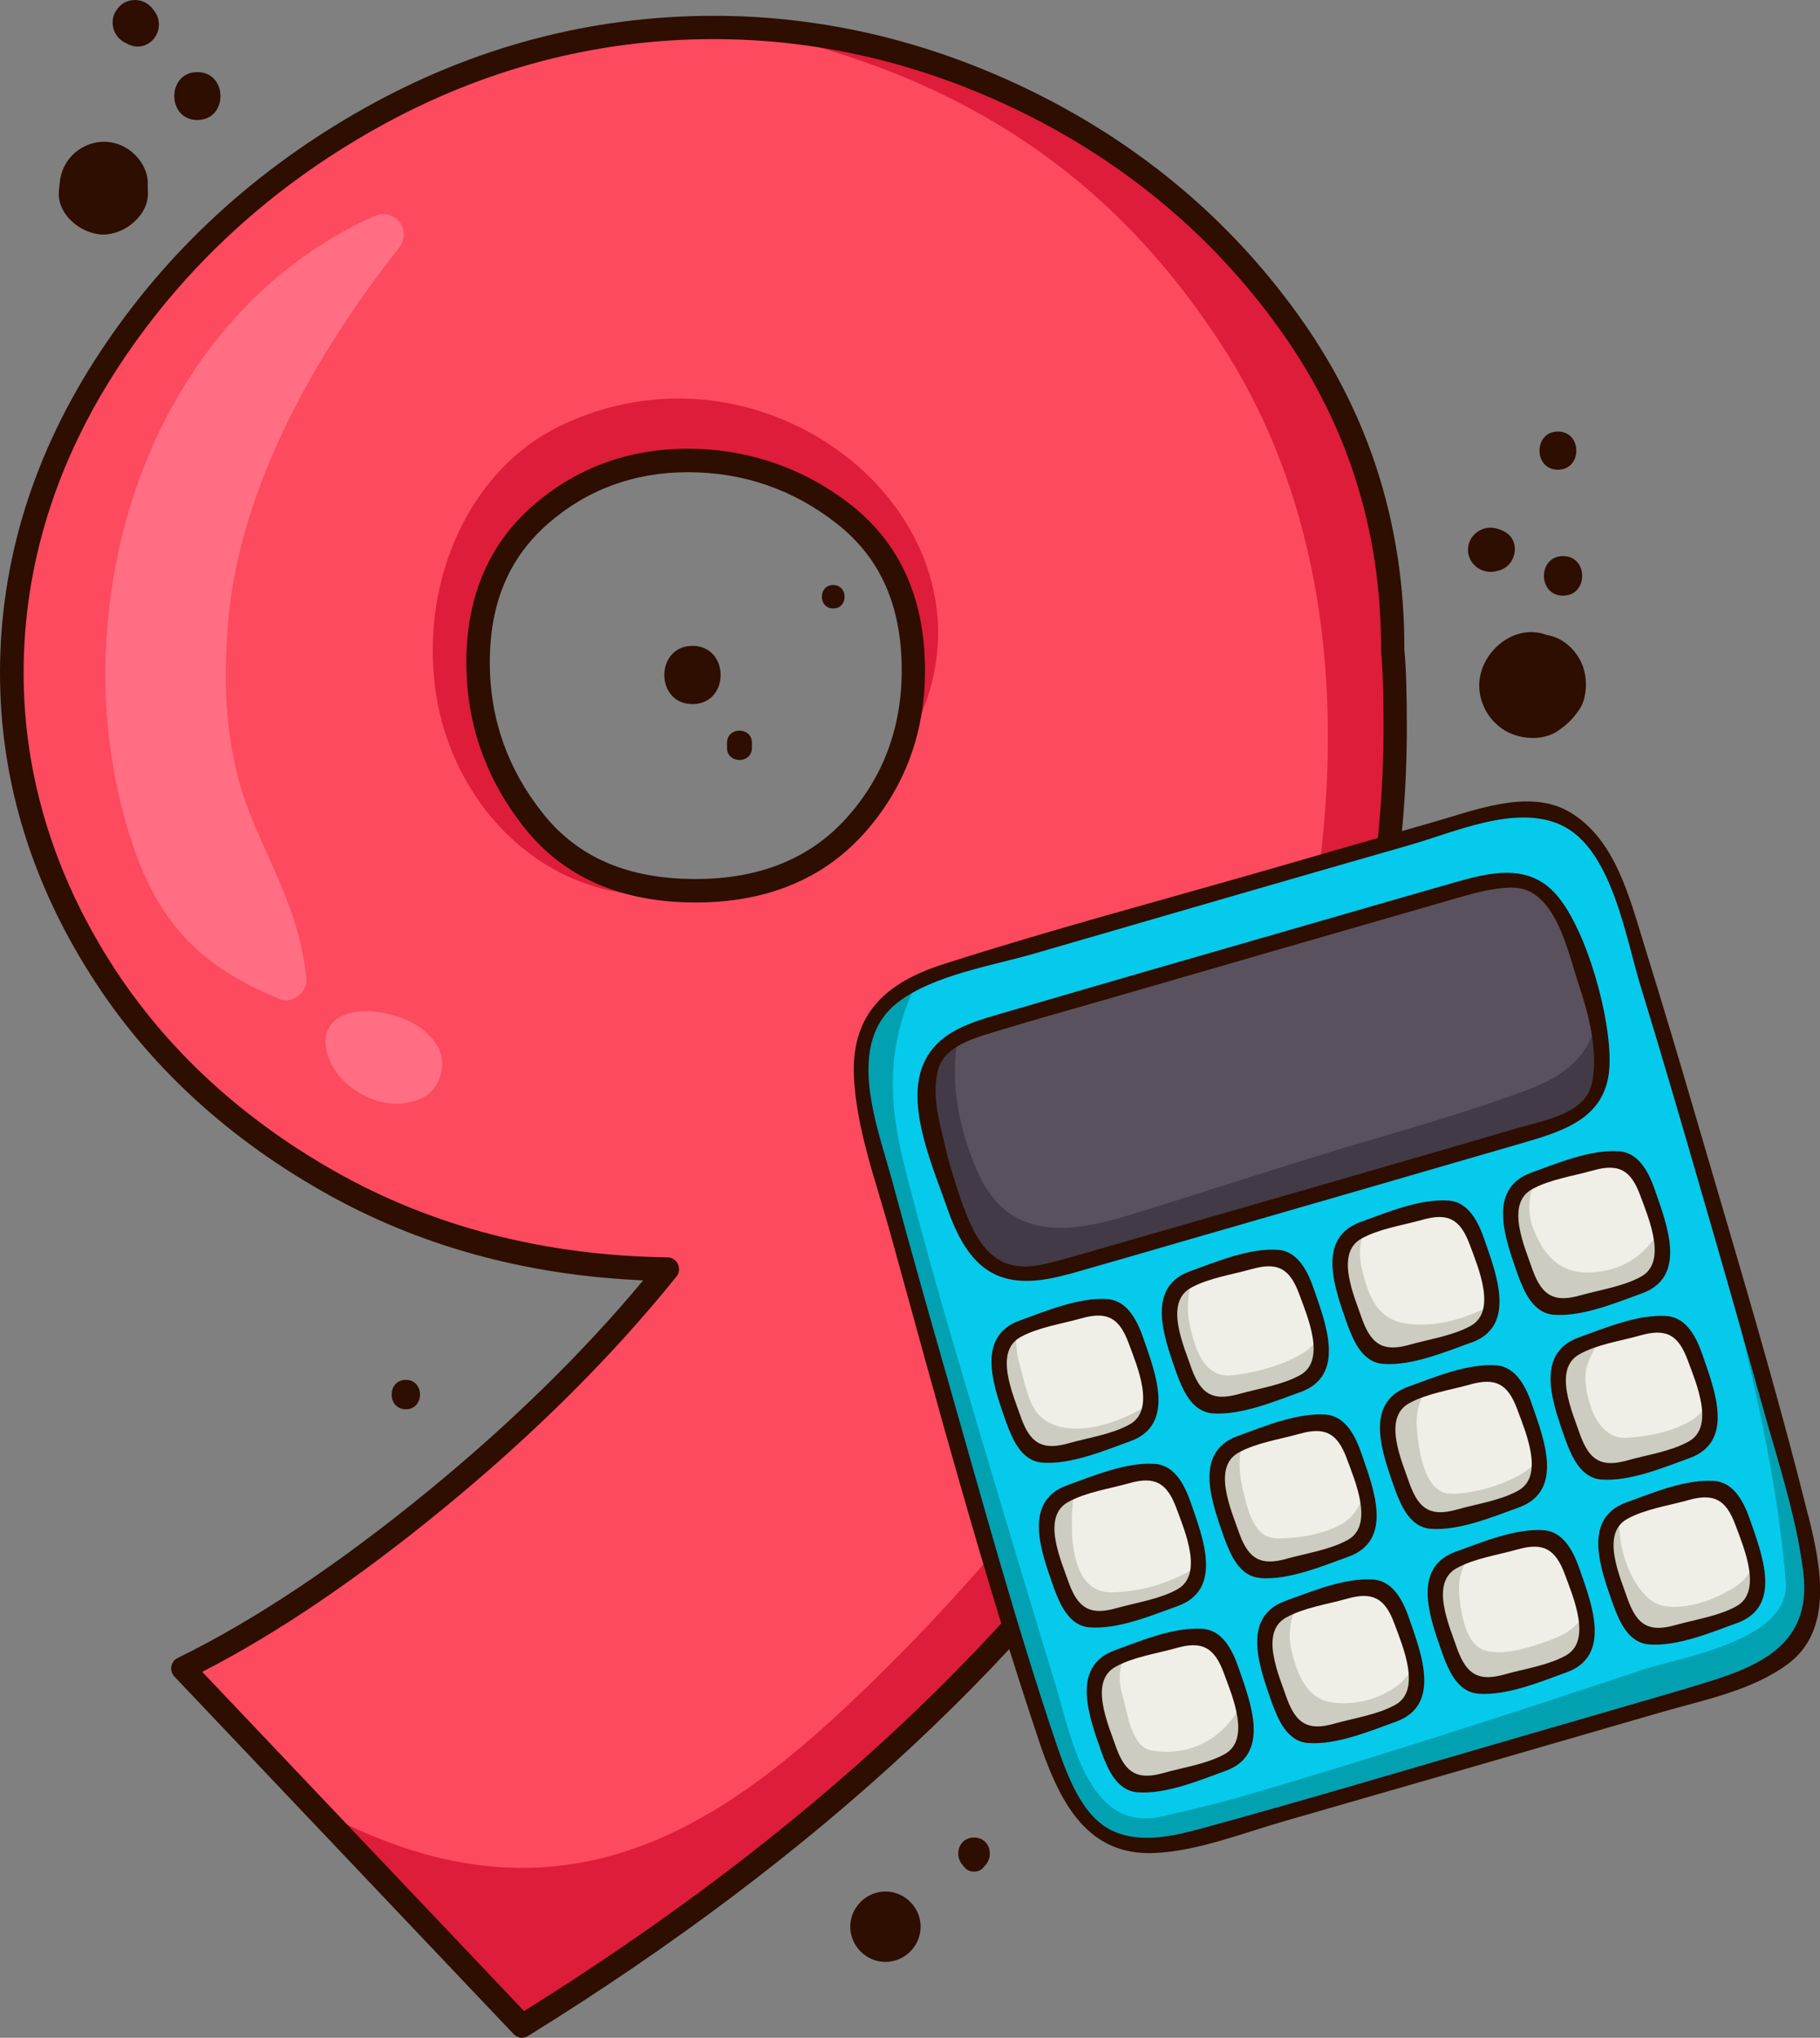 <svg xmlns="http://www.w3.org/2000/svg" id="b" viewBox="0 0 116.38 130.24"><rect x="0" y="0" width="116.38" height="130.24" fill="#808080" stroke="none"/><defs><style>.d{fill:#ccccc0;}.e{fill:#dd1d39;}.f{fill:#423a47;}.g{fill:#2d0e01;}.h{fill:#efefe8;}.i{fill:#02a1b2;}.j{fill:#5a515e;}.k{fill:#fd4a5f;}.l{fill:#06caeb;}.m{fill:#ff6e83;}</style></defs><g id="c"><path class="k" d="M89.22,46.49c0,14.91-4.67,29.6-14,44.07-9.33,14.47-23.28,27.45-41.83,38.93l-21.7-22.86c4.97-2.43,10.35-6.02,16.15-10.77,5.8-4.75,10.74-9.66,14.83-14.75-8.06-.11-15.3-1.99-21.7-5.63-6.41-3.64-11.38-8.37-14.91-14.16-3.54-5.8-5.3-11.9-5.3-18.31,0-7.07,2.1-13.78,6.29-20.13,4.2-6.35,9.75-11.46,16.65-15.32,6.9-3.86,14.22-5.8,21.95-5.8,7.18,0,14.11,1.71,20.79,5.14,6.68,3.42,12.12,8.15,16.32,14.16,4.2,6.02,6.3,12.79,6.3,20.29v.17c.11,1.11.16,2.76.16,4.97ZM34.13,52.46c2.37,2.98,5.82,4.47,10.35,4.47s7.7-1.38,10.19-4.14c2.49-2.76,3.73-6.07,3.73-9.94,0-4.31-1.46-7.62-4.39-9.94-2.93-2.32-6.27-3.48-10.02-3.48s-6.79,1.16-9.44,3.48c-2.65,2.32-3.98,5.47-3.98,9.44,0,3.76,1.19,7.12,3.56,10.11Z"></path><path class="e" d="M89.05,41.52v-.17c0-7.51-2.1-14.27-6.3-20.29-4.2-6.02-9.64-10.74-16.32-14.16-6.09-3.12-12.4-4.8-18.9-5.08,14.06,2.92,23.6,9.51,30.54,20.15,9.34,14.32,7.97,33.25,2.73,48.74-4.67,13.81-15.51,27.78-26.2,37.91-8.84,8.38-19.16,15.32-34.28,7.03-.06-.03-.12-.07-.18-.11l13.25,13.95c18.56-11.49,32.5-24.46,41.83-38.93,9.33-14.47,14-29.16,14-44.07,0-2.21-.06-3.86-.16-4.97Z"></path><path class="e" d="M37.54,2.51c.36.03.73-.02,1.08-.17-.36.06-.72.11-1.08.17Z"></path><path class="e" d="M44.99,56.91c-.17,0-.33.02-.5.02-4.53,0-7.98-1.49-10.35-4.47-2.38-2.98-3.56-6.35-3.56-10.11,0-3.98,1.33-7.12,3.98-9.44,2.65-2.32,5.8-3.48,9.44-3.48s7.09,1.16,10.02,3.48c2.93,2.32,4.39,5.63,4.39,9.94,0,2-.34,3.85-1.01,5.56,9.05-13.44-7.45-28.11-21.66-21.15-5.58,2.73-8.79,9.56-7.93,16.57.98,8.01,7.88,14.99,17.17,13.08Z"></path><path class="m" d="M23.87,13.84c-9.62,4.35-15.41,13.91-16.8,24.28-.68,5.09-.34,10.12,1.15,15.04,1.73,5.68,4.43,8.56,9.71,10.71.75.31,1.74-.47,1.66-1.27-.38-4-1.97-6.63-3.49-10.29-1.7-4.1-1.9-8.54-1.48-12.9.8-8.44,5.68-16.98,10.85-23.51.94-1.18-.2-2.69-1.59-2.06h0Z"></path><path class="m" d="M20.81,66.47c-.04,1.03.63,2.19,1.41,2.83,1.37,1.14,3.19,1.66,4.84.84,1.16-.58,1.56-2.28.88-3.35-.91-1.43-2.62-2-4.07-2.14-1.27-.13-3,.27-3.05,1.82h0Z"></path><path class="g" d="M33.39,130.24c-.2,0-.4-.08-.54-.23l-21.7-22.86c-.16-.17-.24-.42-.19-.65.04-.24.19-.44.41-.54,4.89-2.39,10.28-5.98,16.01-10.67,5.28-4.32,9.9-8.84,13.75-13.46-7.55-.32-14.45-2.23-20.52-5.69-6.49-3.69-11.6-8.54-15.18-14.42C1.82,55.82,0,49.53,0,43.01c0-7.19,2.16-14.1,6.42-20.54,4.24-6.42,9.93-11.66,16.91-15.57,6.98-3.91,14.49-5.89,22.32-5.89,7.26,0,14.37,1.76,21.13,5.22,6.76,3.47,12.34,8.31,16.59,14.4,4.27,6.12,6.43,13.1,6.43,20.72v.17c.11,1.07.16,2.76.16,4.97,0,14.99-4.75,29.95-14.12,44.47-9.35,14.5-23.5,27.67-42.07,39.16-.12.08-.26.11-.39.11ZM12.93,106.85l20.58,21.68c18.12-11.29,31.94-24.21,41.08-38.38,9.21-14.28,13.88-28.97,13.88-43.66,0-2.16-.05-3.8-.16-4.9v-.24c0-7.32-2.08-14-6.17-19.87-4.11-5.89-9.51-10.57-16.04-13.93-6.55-3.35-13.43-5.05-20.45-5.05-7.57,0-14.83,1.92-21.58,5.7-6.77,3.79-12.28,8.87-16.39,15.08-4.09,6.2-6.17,12.83-6.17,19.72,0,6.24,1.75,12.27,5.19,17.92,3.45,5.66,8.38,10.34,14.64,13.9,6.27,3.57,13.45,5.43,21.34,5.54.29,0,.55.17.67.43.12.26.09.57-.09.79-4.1,5.1-9.13,10.1-14.94,14.86-5.47,4.48-10.64,7.98-15.39,10.41ZM44.49,57.68c-4.75,0-8.43-1.6-10.94-4.76-2.47-3.1-3.73-6.66-3.73-10.57,0-4.18,1.42-7.55,4.23-10.01,2.78-2.43,6.12-3.66,9.94-3.66s7.44,1.23,10.49,3.64c3.1,2.46,4.67,6,4.67,10.53,0,4.04-1.32,7.55-3.92,10.44-2.62,2.91-6.24,4.39-10.75,4.39ZM43.99,30.18c-3.44,0-6.45,1.11-8.95,3.29-2.5,2.19-3.72,5.09-3.72,8.88,0,3.57,1.14,6.81,3.4,9.64,2.24,2.82,5.44,4.19,9.77,4.19,4.07,0,7.31-1.31,9.63-3.89,2.35-2.6,3.54-5.78,3.54-9.44,0-4.1-1.34-7.16-4.11-9.35-2.78-2.2-5.99-3.32-9.56-3.32Z"></path><path class="j" d="M65.55,81.21c-2.41,0-3.46-2.01-4.18-3.97-.45-1.3-.91-2.7-1.26-4.23l-.09-.38c-.33-1.4-.67-2.85-.28-4.33.41-1.57,2.27-2.13,3.63-2.54l.3-.09c1.63-.5,3.27-.97,4.91-1.44.75-.21,1.5-.43,2.25-.64l2.28-.66c6.51-1.88,13.02-3.77,19.54-5.64l.32-.09c1.2-.35,2.44-.7,3.73-.71,2.55,0,3.52,3.25,4.17,5.41.11.37.21.71.31,1.01.95,2.79,1.21,4.93.79,6.53-.45,1.71-2.57,2.28-4.11,2.7-.23.06-.44.12-.64.18-6.02,1.76-12.05,3.49-18.07,5.23,0,0-8.23,2.38-10.1,2.91-.72.21-1.45.41-2.18.59-.47.11-.92.17-1.33.17h0Z"></path><path class="h" d="M67.25,92.67c-1.02,0-1.67-.58-2.17-1.92-.06-.17-.12-.35-.19-.54-.59-1.6-1.47-4.02.24-4.97.84-.47,1.87-.71,2.86-.94.37-.09.74-.18,1.09-.27.45-.13.83-.19,1.16-.19,1.02,0,1.67.57,2.17,1.92l.12.32c.59,1.58,1.59,4.21-.17,5.19-.84.47-1.87.71-2.85.94-.38.09-.74.18-1.09.27-.45.13-.83.19-1.16.19Z"></path><path class="h" d="M78.15,89.52c-1.02,0-1.67-.58-2.17-1.92-.06-.17-.12-.35-.19-.54-.59-1.6-1.47-4.02.25-4.97.84-.47,1.86-.71,2.85-.94.38-.09.75-.18,1.09-.27.45-.13.83-.19,1.16-.19,1.02,0,1.67.57,2.17,1.92l.12.31c.6,1.58,1.59,4.22-.17,5.2-.84.47-1.87.71-2.86.95-.37.09-.74.17-1.09.27-.45.13-.83.19-1.16.19h0Z"></path><path class="h" d="M89.05,86.37c-1.02,0-1.67-.57-2.17-1.92-.06-.17-.12-.35-.2-.54-.58-1.6-1.47-4.02.25-4.96.85-.47,1.87-.71,2.86-.94.37-.09.74-.18,1.09-.27.45-.13.83-.19,1.16-.19,1.02,0,1.67.57,2.17,1.92l.12.32c.6,1.58,1.59,4.21-.17,5.19-.85.47-1.87.71-2.86.95-.37.09-.74.17-1.09.27-.45.13-.83.19-1.16.19h0Z"></path><path class="h" d="M99.96,83.22c-1.02,0-1.67-.57-2.17-1.92-.06-.17-.12-.35-.19-.54-.59-1.6-1.47-4.02.25-4.97.85-.47,1.87-.71,2.86-.94.37-.09.74-.18,1.09-.27.45-.13.83-.19,1.16-.19,1.02,0,1.67.57,2.17,1.92l.12.31c.6,1.58,1.6,4.22-.17,5.2-.85.47-1.87.71-2.86.95-.37.09-.74.17-1.08.27-.45.13-.83.19-1.16.19Z"></path><path class="h" d="M70.29,103.2c-1.02,0-1.67-.57-2.17-1.92-.06-.17-.12-.35-.19-.54-.59-1.6-1.47-4.02.24-4.97.84-.47,1.86-.71,2.84-.94.38-.09.75-.18,1.1-.28.45-.13.83-.19,1.16-.19,1.02,0,1.67.58,2.17,1.92l.12.32c.6,1.58,1.59,4.21-.17,5.19-.84.47-1.87.71-2.85.94-.38.09-.74.18-1.09.27-.45.13-.83.19-1.16.19h0Z"></path><path class="h" d="M81.2,100.05c-1.02,0-1.67-.57-2.17-1.92-.06-.17-.12-.35-.19-.54-.59-1.6-1.47-4.02.25-4.97.84-.47,1.86-.71,2.85-.94.37-.09.74-.18,1.09-.27.45-.13.83-.19,1.16-.19,1.02,0,1.67.58,2.17,1.92l.12.31c.6,1.58,1.6,4.22-.17,5.2-.84.47-1.86.71-2.85.94-.37.09-.74.18-1.09.27-.45.13-.83.19-1.16.19h0Z"></path><path class="h" d="M92.1,96.9c-1.02,0-1.67-.58-2.17-1.92-.06-.17-.12-.35-.2-.54-.58-1.6-1.47-4.01.25-4.96.84-.47,1.86-.71,2.85-.94.38-.09.75-.18,1.09-.27.45-.13.83-.19,1.16-.19,1.02,0,1.67.58,2.17,1.92l.12.31c.6,1.58,1.59,4.22-.17,5.2-.84.47-1.86.71-2.85.94-.38.09-.75.18-1.1.28-.45.13-.83.19-1.16.19h0Z"></path><path class="h" d="M103,93.75c-1.02,0-1.67-.58-2.17-1.92-.06-.17-.12-.35-.2-.54-.58-1.6-1.47-4.01.25-4.96.84-.47,1.86-.71,2.85-.94.38-.09.75-.18,1.09-.27.45-.13.83-.19,1.16-.19,1.02,0,1.67.58,2.17,1.92l.12.31c.6,1.58,1.59,4.22-.17,5.19-.84.47-1.87.71-2.85.94-.37.09-.74.18-1.09.27-.45.13-.82.19-1.16.19h0Z"></path><path class="h" d="M73.34,113.74c-1.02,0-1.67-.58-2.17-1.92-.06-.17-.12-.35-.19-.54-.59-1.6-1.47-4.02.24-4.97.84-.47,1.87-.71,2.85-.94.37-.09.74-.18,1.09-.27.45-.13.83-.19,1.16-.19,1.02,0,1.67.58,2.17,1.92l.12.32c.59,1.58,1.59,4.21-.17,5.19-.84.47-1.86.71-2.85.94-.38.09-.75.18-1.09.27-.45.13-.83.19-1.16.19h0Z"></path><path class="h" d="M84.24,110.59c-1.02,0-1.67-.58-2.17-1.92-.06-.17-.12-.35-.2-.54-.58-1.6-1.47-4.01.25-4.96.84-.47,1.87-.71,2.85-.94.37-.09.74-.18,1.09-.27.45-.13.83-.19,1.16-.19,1.02,0,1.67.57,2.17,1.92l.12.31c.6,1.58,1.6,4.22-.17,5.2-.84.47-1.86.71-2.85.94-.38.09-.75.18-1.1.28-.45.13-.83.19-1.16.19h0Z"></path><path class="h" d="M95.14,107.44c-1.02,0-1.67-.57-2.17-1.92-.06-.17-.12-.35-.19-.54-.59-1.6-1.47-4.02.24-4.97.84-.47,1.86-.71,2.85-.94.38-.09.75-.18,1.1-.28.45-.13.83-.19,1.16-.19,1.02,0,1.67.58,2.17,1.92l.12.32c.6,1.58,1.59,4.21-.17,5.19-.84.47-1.87.71-2.85.94-.38.09-.74.18-1.09.27-.45.13-.83.19-1.16.19h0Z"></path><path class="l" d="M73.35,117.7c-.84,0-1.58-.14-2.25-.44-2.09-.92-3.04-3.6-3.73-5.56l-.05-.14c-2.13-6.32-3.98-12.85-5.77-19.16-.41-1.44-.82-2.89-1.23-4.33-1.06-3.7-2.3-8.08-3.49-12.48-.12-.43-.25-.88-.39-1.36-.99-3.38-2.35-8.01.88-10.42,1.8-1.35,4.42-2,6.73-2.58.72-.18,1.42-.36,2.07-.54,4.07-1.18,8.14-2.36,12.21-3.54,3.91-1.13,7.82-2.26,11.74-3.38.54-.15,1.1-.34,1.69-.53,1.78-.58,3.79-1.24,5.66-1.24.92,0,1.72.15,2.44.47,2.82,1.24,3.9,5.33,4.77,8.61.18.67.34,1.3.51,1.85,1.25,4.08,2.44,8.13,3.83,12.95,1.44,4.95,2.73,9.48,3.95,13.85.21.75.43,1.5.65,2.26.8,2.75,1.63,5.6,1.99,8.46.66,5.28-3.67,6.54-7.49,7.66-3.14.92-6.29,1.83-9.43,2.74l-.73.21c-2.02.59-4.05,1.18-6.07,1.77-4.88,1.43-9.94,2.91-14.93,4.27-1.08.29-2.33.61-3.55.61h0ZM76.55,104.34c-1.48,0-3.14.61-4.6,1.15l-.58.21c-2.54.92-1.53,3.81-.8,5.92l.1.29c.41,1.11.95,2.3,2.09,2.38.11,0,.23.01.35.01,1.48,0,3.14-.61,4.6-1.15l.58-.21c2.54-.92,1.53-3.81.8-5.93l-.1-.28c-.37-1.06-.94-2.3-2.09-2.38-.11,0-.23-.01-.34-.01ZM87.45,101.19c-1.48,0-3.14.61-4.6,1.15l-.58.21c-2.54.92-1.53,3.81-.8,5.92l.1.29c.41,1.11.95,2.3,2.09,2.38.11,0,.23.01.35.01,1.48,0,3.14-.61,4.6-1.15l.58-.21c2.54-.92,1.53-3.82.8-5.93l-.1-.28c-.37-1.06-.94-2.3-2.09-2.38-.11,0-.23-.01-.34-.01ZM98.36,98.04c-1.48,0-3.13.61-4.58,1.15l-.6.22c-2.54.92-1.53,3.81-.8,5.92l.1.29c.41,1.11.95,2.3,2.09,2.38.11,0,.23.01.35.01,1.48,0,3.14-.61,4.6-1.15l.58-.21c2.54-.92,1.53-3.82.8-5.93l-.1-.28c-.37-1.06-.94-2.3-2.09-2.38-.11,0-.23-.01-.35-.01ZM109.26,94.89c-1.48,0-3.14.61-4.6,1.15l-.58.21c-2.54.92-1.53,3.81-.8,5.92l.1.29c.41,1.11.95,2.3,2.09,2.38.11,0,.23.01.34.01,1.48,0,3.14-.61,4.6-1.15l.58-.21c2.54-.92,1.53-3.81.8-5.93l-.1-.29c-.37-1.06-.94-2.3-2.09-2.38-.11,0-.23-.01-.34-.01ZM73.5,93.8c-1.48,0-3.14.61-4.6,1.15l-.58.21c-2.54.92-1.53,3.81-.8,5.93l.1.28c.41,1.11.94,2.3,2.09,2.38.11,0,.23.01.34.01,1.48,0,3.14-.61,4.6-1.15l.58-.21c2.54-.92,1.53-3.81.8-5.92l-.1-.29c-.37-1.06-.94-2.3-2.09-2.38-.11,0-.23-.01-.35-.01ZM84.41,90.65c-1.48,0-3.14.61-4.59,1.15l-.58.21c-2.54.92-1.53,3.81-.8,5.93l.1.29c.41,1.11.95,2.3,2.09,2.38.11,0,.23.01.34.01,1.48,0,3.14-.61,4.6-1.15l.58-.21c2.54-.92,1.53-3.81.8-5.93l-.1-.29c-.37-1.06-.94-2.3-2.09-2.38-.11,0-.23-.01-.35-.01ZM95.31,87.5c-1.48,0-3.14.61-4.6,1.15l-.58.21c-2.54.92-1.53,3.81-.8,5.92l.1.29c.41,1.11.95,2.3,2.09,2.38.11,0,.23.01.35.01,1.48,0,3.14-.61,4.59-1.15l.58-.21c2.54-.92,1.53-3.81.8-5.93l-.1-.28c-.37-1.06-.94-2.3-2.09-2.38-.11,0-.23-.01-.34-.01ZM106.22,84.35c-1.49,0-3.14.61-4.6,1.15l-.58.21c-2.54.92-1.53,3.81-.8,5.92l.1.29c.41,1.11.95,2.3,2.09,2.38.11,0,.23.01.35.01,1.48,0,3.14-.61,4.59-1.15l.58-.21c2.54-.92,1.53-3.81.8-5.92l-.1-.29c-.37-1.07-.94-2.3-2.09-2.38-.11,0-.23-.01-.34-.01ZM70.46,83.27c-1.48,0-3.14.61-4.59,1.15l-.58.21c-2.54.92-1.53,3.81-.8,5.93l.1.29c.41,1.11.95,2.3,2.09,2.38.11,0,.23.01.35.01,1.48,0,3.13-.61,4.59-1.15l.58-.21c2.54-.92,1.53-3.81.8-5.92l-.1-.29c-.37-1.06-.94-2.3-2.09-2.38-.11,0-.23-.01-.34-.01ZM81.37,80.12c-1.48,0-3.13.61-4.59,1.15l-.6.22c-2.54.92-1.53,3.81-.8,5.92l.1.29c.41,1.11.95,2.3,2.09,2.38.11,0,.23.01.34.01,1.49,0,3.14-.61,4.6-1.15l.58-.21c2.54-.92,1.53-3.82.8-5.93l-.1-.28c-.37-1.07-.94-2.3-2.09-2.38-.11,0-.23-.01-.34-.01ZM92.27,76.97c-1.48,0-3.12.61-4.58,1.15l-.6.22c-2.54.92-1.53,3.81-.8,5.92l.1.29c.41,1.11.95,2.3,2.09,2.38.11,0,.23.01.34.01,1.48,0,3.14-.61,4.6-1.15l.58-.21c2.54-.92,1.53-3.81.8-5.93l-.1-.28c-.37-1.07-.94-2.3-2.09-2.38-.11,0-.23-.01-.35-.01ZM103.17,73.82c-1.47,0-3.12.61-4.57,1.14l-.61.22c-2.54.92-1.53,3.81-.8,5.93l.1.29c.41,1.11.95,2.3,2.09,2.38.11,0,.23.01.34.01,1.49,0,3.14-.61,4.6-1.15l.58-.21c2.54-.92,1.53-3.81.8-5.92l-.1-.29c-.37-1.06-.94-2.3-2.09-2.38-.11,0-.23-.01-.35-.01ZM96.34,56.04c-1.16,0-2.41.36-3.61.71l-.42.12c-3.02.87-6.04,1.74-9.06,2.61l-4.02,1.16c-4.96,1.43-9.92,2.86-14.88,4.31l-.27.08c-1.99.58-4.04,1.17-4.85,3.17-.9,2.22.26,5.37,1.18,7.89.16.44.32.86.45,1.25,1.09,3,2.51,4.29,4.77,4.29.75,0,1.61-.14,2.62-.42,1.8-.51,3.6-1.03,5.4-1.55l4.65-1.34c6.35-1.83,12.71-3.67,19.06-5.52,3.04-.88,5.2-1.74,5.31-4.71.11-2.86-1.41-8.46-3.29-10.68-.79-.93-1.75-1.37-3.04-1.37Z"></path><path class="h" d="M106.05,104.29c-1.02,0-1.67-.58-2.17-1.92-.06-.17-.12-.35-.2-.54-.58-1.6-1.47-4.01.25-4.97.84-.47,1.86-.71,2.85-.94.38-.09.75-.18,1.09-.27.45-.13.83-.19,1.16-.19,1.02,0,1.67.57,2.17,1.92l.12.31c.6,1.58,1.6,4.22-.17,5.2-.84.47-1.86.71-2.85.94-.38.09-.75.18-1.09.27-.45.13-.83.19-1.16.19Z"></path><path class="d" d="M64.88,90.21c.07.19.13.37.19.54.5,1.35,1.15,1.92,2.17,1.92.33,0,.71-.06,1.16-.19.35-.1.71-.18,1.09-.27.99-.23,2.01-.48,2.85-.94.58-.32.86-.83.95-1.42-2.08,1.32-5.15,2.13-6.74.7-.8-.72-1.06-2.35-1.34-3.34-.19-.65-.24-1.26-.23-1.87-1.51,1.01-.67,3.32-.1,4.87Z"></path><path class="d" d="M76.03,82.09c-1.72.95-.83,3.37-.25,4.97.07.19.13.37.19.54.5,1.35,1.15,1.92,2.17,1.92h0c.33,0,.71-.06,1.16-.19.35-.1.71-.18,1.09-.27.99-.23,2.01-.48,2.86-.95.93-.51,1.09-1.49.95-2.53-.32.63-.95.96-1.57,1.27-1.12.55-2.62.92-3.86,1.05-1.81.18-2.36-1.76-2.68-3.16-.22-.98-.14-1.85.07-2.71-.04.02-.09.04-.13.06Z"></path><path class="d" d="M86.94,78.94c-1.71.95-.83,3.37-.25,4.96.07.19.14.37.2.54.5,1.35,1.15,1.92,2.17,1.92h0c.33,0,.71-.06,1.16-.19.35-.1.71-.18,1.09-.27.99-.23,2.01-.48,2.86-.95.58-.32.85-.82.95-1.39-1.67.77-3.43,1.32-5.31,1.01-1.81-.3-2.34-1.89-2.72-3.46-.21-.85-.13-1.57.06-2.27-.07.03-.14.06-.2.1Z"></path><path class="d" d="M97.84,75.79c-1.72.95-.83,3.37-.25,4.97.07.19.14.37.19.54.5,1.35,1.15,1.92,2.17,1.92.33,0,.71-.06,1.16-.19.34-.1.71-.18,1.08-.27.99-.24,2.01-.48,2.86-.95,1.04-.58,1.12-1.73.88-2.9-.9,1.44-2.36,2.39-4.4,2.42-1.79.03-2.8-1.13-3.43-2.67-.45-1.1-.35-2.06-.04-2.99-.08.04-.16.07-.24.11Z"></path><path class="d" d="M106.35,102.63c-1.7-.34-2.98-3.44-2.77-5.53-1.23,1.07-.44,3.24.1,4.72.07.19.14.37.2.54.5,1.35,1.15,1.92,2.17,1.92.33,0,.71-.06,1.16-.19.35-.1.72-.19,1.09-.27.99-.23,2.01-.48,2.85-.94.99-.55,1.11-1.62.92-2.74-.21.46-.54.88-1.04,1.22-1.22.84-3.19,1.57-4.68,1.27Z"></path><path class="d" d="M68.12,101.28c.5,1.35,1.15,1.92,2.17,1.92.33,0,.71-.06,1.16-.19.35-.1.72-.18,1.09-.27.99-.23,2.01-.48,2.85-.94.62-.34.9-.9.97-1.54-1.61.9-3.25,1.46-5.25,1.51-2.64.06-2.75-3.67-2.46-6.22-.16.07-.33.14-.48.23-1.72.95-.83,3.37-.24,4.97.07.19.13.37.19.54Z"></path><path class="d" d="M82.12,103.16c-1.72.95-.83,3.37-.25,4.96.07.19.14.37.2.54.5,1.35,1.15,1.92,2.17,1.92h0c.33,0,.71-.06,1.16-.19.35-.1.72-.19,1.1-.28.99-.23,2-.48,2.85-.94.92-.51,1.08-1.47.95-2.49-.28.42-.6.81-1.03,1.12-1.17.84-2.72,1.21-4.13,1-1.61-.24-2.22-1.89-2.54-3.26-.24-1.02-.13-1.92.25-2.73-.25.1-.5.21-.72.33Z"></path><path class="d" d="M93.02,100.01c-1.72.95-.83,3.37-.24,4.97.07.19.14.37.19.54.5,1.35,1.15,1.92,2.17,1.92.33,0,.71-.06,1.16-.19.35-.1.71-.18,1.09-.27.99-.23,2.01-.48,2.85-.94.96-.53,1.1-1.57.93-2.65-.44.62-1.04,1.08-2.01,1.42-1.23.44-2.85,1.01-4.15.69-1.33-.33-1.62-2.58-1.71-3.7-.06-.79.15-1.51.52-2.16-.28.11-.55.22-.8.36Z"></path><path class="d" d="M103.97,91.89c-1.73.08-2.4-2.02-2.57-3.39-.14-1.09.33-1.89.8-2.72-.46.14-.91.32-1.32.54-1.71.95-.83,3.37-.25,4.96.07.19.14.37.2.54.5,1.35,1.15,1.92,2.17,1.92.33,0,.71-.06,1.16-.19.35-.1.72-.18,1.09-.27.99-.23,2.01-.48,2.85-.94.9-.5,1.08-1.43.96-2.43-.23.32-.5.6-.84.83-1.17.75-2.87,1.09-4.25,1.15Z"></path><path class="d" d="M92.56,95.45c-1.55-.25-1.85-2.94-1.96-4.16-.08-.92.12-1.64.49-2.29-.39.13-.77.28-1.12.47-1.71.95-.83,3.37-.25,4.96.07.19.14.37.2.54.5,1.35,1.15,1.92,2.17,1.92.33,0,.71-.06,1.16-.19.35-.1.72-.19,1.1-.28.99-.23,2-.48,2.85-.94.76-.42,1-1.15.99-1.97-1.52,1.49-4.62,2.09-5.63,1.93Z"></path><path class="d" d="M71.21,106.31c-1.72.95-.83,3.37-.24,4.97.07.19.13.37.19.54.5,1.35,1.15,1.92,2.17,1.92.33,0,.71-.06,1.16-.19.35-.1.71-.18,1.09-.27.99-.23,2.01-.48,2.85-.94,1.13-.62,1.12-1.93.82-3.2-1.05,1.95-3.16,3.16-5.62,2.73-1.31-.23-1.54-2.46-1.84-3.47-.29-.94-.23-1.69.06-2.38-.22.09-.44.19-.64.3Z"></path><path class="d" d="M79.44,94.99c-.23-.91-.22-1.71-.06-2.51-.1.05-.21.09-.31.14-1.72.95-.83,3.37-.25,4.97.07.19.14.37.19.54.5,1.35,1.15,1.92,2.17,1.92.33,0,.71-.06,1.16-.19.35-.1.71-.18,1.09-.27.99-.23,2.01-.48,2.85-.94,1.09-.6,1.12-1.84.85-3.07-.2.73-.56,1.37-1.37,1.84-1.17.66-2.82.92-4.14.9-1.56-.03-1.9-2.14-2.19-3.31Z"></path><path class="i" d="M113.57,91.99c-.22-.76-.44-1.51-.65-2.26-1.22-4.37-2.51-8.9-3.95-13.85-.03-.1-.06-.19-.08-.29,2.21,8.45,4.58,16.88,5.3,25.5.31,3.76-6.73,4.83-9.11,5.61-4.95,1.65-9.91,3.28-14.89,4.84-3.73,1.17-7.47,2.32-11.22,3.4-1.51.43-3.04.76-4.57,1.13-4.82,1.17-5.87-4.99-6.93-8.47-2.18-7.17-4.33-14.35-6.45-21.54-1.14-3.85-2.21-7.72-3.2-11.61-1.14-4.53-.95-7.8.64-11.33-.4.21-.79.44-1.14.7-3.23,2.42-1.87,7.04-.88,10.42.14.47.27.93.39,1.36,1.19,4.4,2.43,8.78,3.49,12.48.41,1.44.82,2.88,1.23,4.33,1.79,6.31,3.64,12.84,5.77,19.16l.05.14c.69,1.96,1.64,4.63,3.73,5.56.67.3,1.41.44,2.25.44,1.22,0,2.47-.31,3.55-.61,4.99-1.36,10.04-2.84,14.93-4.27,2.02-.59,4.05-1.18,6.07-1.77l.73-.21c3.14-.91,6.29-1.82,9.43-2.74,3.82-1.12,8.15-2.38,7.49-7.66-.35-2.85-1.19-5.7-1.99-8.46Z"></path><path class="f" d="M101.96,65.75c-.48,1.58-1.67,2.91-4.07,3.82-4.23,1.61-8.66,2.79-12.99,4.11-4.24,1.29-8.45,2.68-12.69,3.98-4.15,1.27-7.87,1.55-9.77-2.93-1.1-2.6-1.69-5.44-1.22-8.16-.7.39-1.29.92-1.49,1.72-.38,1.48-.04,2.93.28,4.33l.09.38c.35,1.53.82,2.92,1.26,4.23.71,1.96,1.76,3.97,4.18,3.97.41,0,.86-.06,1.33-.17.73-.18,1.46-.38,2.18-.59,1.87-.54,10.1-2.91,10.1-2.91,6.03-1.74,12.05-3.47,18.07-5.23.2-.06.41-.12.64-.18,1.55-.41,3.67-.98,4.11-2.7.26-1.01.26-2.23-.02-3.69Z"></path><path class="g" d="M115.62,96.85c-2.06-8.26-4.53-16.42-6.92-24.59-1.15-3.94-2.32-7.88-3.54-11.8-.96-3.08-1.88-6.94-4.9-8.62-2.54-1.42-5.97-.05-8.53.68-3.48.99-6.96,2-10.43,3-7.01,2.02-14.09,3.89-21.03,6.12-3.56,1.15-5.79,3.1-5.67,7.02.11,3.37,1.43,6.89,2.32,10.12,3.04,11.02,6.02,22.13,9.68,32.97,1.26,3.56,3,6.87,7.22,6.68,2.79-.12,5.71-1.3,8.39-2.06,7.99-2.3,15.97-4.6,23.95-6.92,2.75-.8,5.86-1.38,8.19-3.12,2.96-2.21,2.04-6.43,1.28-9.48ZM108,107.87c-3.39.99-6.77,1.97-10.16,2.95-6.99,2.02-13.97,4.12-21,6.04-1.81.49-3.85.97-5.64.18-2.04-.9-2.97-3.65-3.64-5.55-2.61-7.73-4.76-15.63-7-23.47-1.19-4.15-2.37-8.31-3.49-12.48-.95-3.52-3.12-8.88.4-11.52,2.31-1.73,5.97-2.29,8.72-3.09,4.07-1.18,8.14-2.36,12.21-3.54,3.91-1.13,7.82-2.26,11.74-3.38,2.9-.83,6.72-2.59,9.62-1.31,3.29,1.45,4.17,7.14,5.14,10.3,1.32,4.3,2.58,8.62,3.83,12.94,1.34,4.61,2.66,9.22,3.95,13.85.97,3.49,2.18,7.07,2.63,10.68.62,4.99-3.34,6.23-7.32,7.39Z"></path><path class="g" d="M68.33,81.44c2.51-.71,5.02-1.44,7.53-2.17,7.19-2.07,14.38-4.15,21.57-6.24,2.76-.8,5.36-1.67,5.49-4.94.12-2.96-1.43-8.59-3.35-10.85-1.97-2.33-4.79-1.34-7.33-.62-3.24.93-6.48,1.86-9.72,2.8-6.08,1.75-12.16,3.5-18.23,5.28-2.1.61-4.39,1.19-5.28,3.39-1.1,2.71.73,6.69,1.63,9.32,1.46,4.04,3.55,5.19,7.69,4.02ZM61.61,77.15c-.49-1.42-.92-2.74-1.25-4.2-.35-1.52-.78-3.04-.37-4.59.4-1.55,2.48-2.06,3.77-2.46,2.38-.73,4.78-1.39,7.16-2.08,7.27-2.1,14.54-4.21,21.82-6.3,1.31-.37,2.61-.79,3.98-.79,2.77,0,3.56,4.21,4.25,6.25.64,1.9,1.29,4.43.79,6.39-.47,1.81-3.04,2.24-4.58,2.69-7.18,2.1-14.38,4.17-21.57,6.24-2.2.63-4.4,1.27-6.61,1.9-.72.21-1.44.41-2.17.58-3,.72-4.26-1-5.21-3.64Z"></path><path class="g" d="M72.28,92.11c2.9-1.05,1.6-4.36.85-6.53-.37-1.08-.99-2.45-2.31-2.55-1.82-.13-3.94.76-5.62,1.37-2.9,1.05-1.6,4.37-.85,6.53.4,1.07.97,2.45,2.31,2.55,1.82.13,3.94-.76,5.62-1.37ZM65.31,90.66c-.51-1.49-1.78-4.25-.06-5.2,1.13-.63,2.65-.85,3.89-1.2,1.65-.47,2.43-.04,3.03,1.58.55,1.48,1.75,4.27.06,5.2-1.13.63-2.65.85-3.89,1.2-1.65.47-2.43.04-3.03-1.58Z"></path><path class="g" d="M83.18,88.96c2.89-1.05,1.6-4.36.85-6.53-.37-1.08-.99-2.46-2.31-2.55-1.82-.13-3.94.76-5.63,1.37-2.9,1.05-1.6,4.36-.85,6.53.4,1.07.97,2.45,2.31,2.55,1.82.13,3.94-.76,5.63-1.37ZM76.21,87.51c-.51-1.49-1.78-4.25-.06-5.2,1.13-.63,2.65-.85,3.89-1.2,1.66-.47,2.43-.04,3.03,1.58.55,1.48,1.75,4.27.06,5.2-1.13.63-2.65.85-3.89,1.2-1.66.47-2.43.04-3.03-1.58Z"></path><path class="g" d="M94.09,85.81c2.89-1.05,1.6-4.36.85-6.53-.37-1.08-.99-2.46-2.31-2.55-1.82-.13-3.94.76-5.63,1.37-2.9,1.05-1.6,4.36-.85,6.53.4,1.07.97,2.45,2.31,2.54,1.82.13,3.94-.76,5.63-1.37ZM87.12,84.36c-.51-1.49-1.78-4.25-.06-5.2,1.13-.63,2.65-.85,3.89-1.2,1.66-.47,2.42-.04,3.03,1.58.55,1.48,1.75,4.27.06,5.2-1.13.63-2.65.85-3.89,1.2-1.65.47-2.43.04-3.03-1.58Z"></path><path class="g" d="M97.91,74.95c-2.9,1.05-1.6,4.37-.85,6.53.4,1.07.97,2.45,2.31,2.55,1.82.13,3.94-.76,5.63-1.37,2.9-1.05,1.6-4.36.85-6.53-.37-1.08-.99-2.45-2.31-2.55-1.82-.13-3.94.76-5.63,1.37ZM104.88,76.39c.55,1.48,1.75,4.27.06,5.2-1.13.63-2.65.85-3.89,1.2-1.65.47-2.43.04-3.03-1.58-.51-1.49-1.78-4.25-.06-5.2,1.13-.63,2.65-.85,3.89-1.2,1.66-.47,2.43-.04,3.03,1.58Z"></path><path class="g" d="M75.32,102.64c2.9-1.05,1.6-4.36.85-6.53-.37-1.08-.99-2.45-2.31-2.55-1.82-.13-3.94.76-5.63,1.37-2.9,1.05-1.6,4.37-.85,6.53.4,1.07.97,2.45,2.31,2.55,1.82.13,3.94-.76,5.63-1.37ZM68.36,101.2c-.52-1.49-1.78-4.25-.06-5.2,1.13-.63,2.65-.85,3.89-1.2,1.65-.47,2.43-.04,3.03,1.58.55,1.48,1.75,4.27.06,5.2-1.13.63-2.65.85-3.89,1.2-1.65.47-2.43.04-3.03-1.58Z"></path><path class="g" d="M80.6,100.86c1.82.13,3.94-.76,5.63-1.37,2.9-1.05,1.6-4.36.85-6.53-.37-1.08-.99-2.45-2.31-2.55-1.82-.13-3.94.76-5.63,1.37-2.9,1.05-1.6,4.36-.85,6.53.4,1.07.97,2.45,2.31,2.54ZM79.2,92.84c1.13-.63,2.65-.85,3.89-1.2,1.65-.47,2.43-.04,3.03,1.58.55,1.48,1.75,4.27.06,5.2-1.13.63-2.65.85-3.89,1.2-1.65.47-2.43.04-3.03-1.58-.51-1.49-1.78-4.25-.06-5.2Z"></path><path class="g" d="M91.5,97.71c1.82.13,3.94-.76,5.63-1.37,2.89-1.05,1.6-4.36.85-6.53-.37-1.08-.99-2.45-2.31-2.55-1.82-.13-3.94.76-5.63,1.37-2.9,1.05-1.6,4.36-.85,6.53.4,1.07.97,2.45,2.31,2.55ZM90.1,89.69c1.13-.63,2.65-.85,3.89-1.2,1.65-.47,2.43-.04,3.03,1.58.55,1.48,1.75,4.27.06,5.2-1.13.63-2.65.85-3.89,1.2-1.65.47-2.43.04-3.03-1.58-.51-1.49-1.78-4.25-.06-5.2Z"></path><path class="g" d="M100.95,85.48c-2.9,1.05-1.6,4.36-.85,6.53.4,1.07.97,2.45,2.31,2.55,1.82.13,3.94-.76,5.63-1.37,2.9-1.05,1.6-4.36.85-6.53-.37-1.08-.99-2.45-2.31-2.55-1.82-.13-3.94.76-5.63,1.37ZM107.92,86.93c.55,1.48,1.75,4.27.06,5.2-1.13.63-2.65.85-3.89,1.2-1.65.47-2.43.04-3.03-1.58-.51-1.49-1.78-4.25-.06-5.2,1.13-.63,2.65-.85,3.89-1.2,1.66-.47,2.43-.04,3.03,1.58Z"></path><path class="g" d="M76.91,104.1c-1.82-.13-3.94.76-5.62,1.37-2.9,1.05-1.6,4.36-.85,6.53.4,1.07.97,2.45,2.31,2.55,1.82.13,3.94-.76,5.62-1.37,2.9-1.05,1.6-4.36.85-6.53-.37-1.08-.99-2.45-2.31-2.55ZM78.31,112.11c-1.13.63-2.65.85-3.89,1.2-1.65.47-2.43.04-3.03-1.58-.51-1.49-1.78-4.25-.06-5.2,1.13-.63,2.65-.85,3.89-1.2,1.65-.47,2.43-.04,3.03,1.58.55,1.48,1.75,4.27.06,5.2Z"></path><path class="g" d="M87.82,100.95c-1.82-.13-3.94.76-5.63,1.37-2.9,1.05-1.6,4.36-.85,6.53.4,1.07.97,2.45,2.31,2.55,1.82.13,3.94-.76,5.63-1.37,2.89-1.05,1.6-4.36.85-6.53-.37-1.08-.99-2.45-2.31-2.55ZM89.22,108.96c-1.13.63-2.65.85-3.89,1.2-1.65.47-2.43.04-3.03-1.58-.51-1.49-1.78-4.25-.06-5.2,1.13-.63,2.65-.85,3.89-1.2,1.65-.47,2.43-.04,3.03,1.58.55,1.48,1.75,4.27.06,5.2Z"></path><path class="g" d="M98.72,97.8c-1.82-.13-3.94.76-5.63,1.37-2.9,1.05-1.6,4.36-.85,6.53.4,1.08.97,2.45,2.31,2.55,1.82.13,3.94-.76,5.63-1.37,2.89-1.05,1.6-4.37.85-6.53-.37-1.08-.99-2.45-2.31-2.55ZM100.12,105.81c-1.13.63-2.65.85-3.89,1.2-1.65.47-2.43.04-3.03-1.58-.51-1.49-1.78-4.25-.06-5.2,1.13-.63,2.65-.85,3.89-1.2,1.65-.47,2.43-.04,3.03,1.58.55,1.48,1.75,4.27.06,5.2Z"></path><path class="g" d="M109.62,94.65c-1.82-.13-3.94.76-5.62,1.37-2.9,1.05-1.6,4.36-.85,6.53.4,1.07.97,2.45,2.31,2.55,1.82.13,3.94-.76,5.62-1.37,2.9-1.05,1.6-4.36.85-6.53-.37-1.08-.99-2.45-2.31-2.55ZM111.03,102.66c-1.13.63-2.65.85-3.89,1.2-1.66.47-2.43.04-3.03-1.58-.51-1.49-1.78-4.25-.06-5.2,1.13-.63,2.65-.85,3.89-1.2,1.66-.47,2.43-.04,3.03,1.58.55,1.48,1.75,4.27.06,5.2Z"></path><path class="g" d="M100.96,45.39c.49-.68.55-1.77.33-2.57-.22-.8-.76-1.5-1.48-1.92-.31-.18-.63-.27-.94-.33-.01,0-.02,0-.03-.01-2.08-.74-4.25,1.18-4.25,3.24,0,1.18.64,2.3,1.66,2.9.97.57,2.43.67,3.39,0,.61-.43.89-.71,1.32-1.31Z"></path><path class="g" d="M95.66,36.51c.14-.03.14-.04.03-.02,1.21-.15,1.66-1.88.52-2.51-.17-.1-.36-.16-.54-.21-.89-.23-1.8.44-1.8,1.37s.91,1.59,1.8,1.37Z"></path><path class="g" d="M99.95,38.07c1.63,0,1.63-2.53,0-2.53s-1.63,2.53,0,2.53Z"></path><path class="g" d="M99.62,27.58c-1.57,0-1.57,2.44,0,2.44s1.57-2.44,0-2.44Z"></path><path class="g" d="M9.46,12.14c0-.09-.02-.18-.01-.27.08-1.24-.92-2.4-2.07-2.71-1.49-.41-3.04.49-3.46,1.97-.09.33-.11.68-.15,1.02-.18,1.54,1.43,2.84,2.84,2.84s3-1.3,2.84-2.84Z"></path><path class="g" d="M12.62,4.61c-1.97,0-1.97,3.06,0,3.06s1.97-3.06,0-3.06Z"></path><path class="g" d="M8.05,2.75c.42.26.92.33,1.42.04.65-.38.9-1.27.5-1.93-.16-.27-.34-.49-.62-.66-.52-.33-1.3-.24-1.72.22-.19.21-.32.41-.39.68-.15.68.17,1.36.8,1.65Z"></path><path class="g" d="M25.95,90.07c1.21,0,1.21-1.88,0-1.88s-1.21,1.88,0,1.88Z"></path><path class="g" d="M62.28,117.44c-.95,0-1.3,1.1-.73,1.76.05.06.1.12.16.18.27.32.87.32,1.15,0,.05-.06.1-.12.16-.18.57-.66.22-1.76-.73-1.76Z"></path><path class="g" d="M56.62,120.89c-1.23,0-2.25,1.02-2.25,2.25s1.02,2.25,2.25,2.25,2.25-1.02,2.25-2.25-1.02-2.25-2.25-2.25Z"></path><path class="g" d="M44.28,41.28c-2.4,0-2.4,3.72,0,3.72s2.4-3.72,0-3.72Z"></path><path class="g" d="M46.49,47.47v.33c0,1.03,1.59,1.03,1.59,0v-.33c0-1.03-1.59-1.03-1.59,0Z"></path><path class="g" d="M53.28,37.39c-.97,0-.97,1.5,0,1.5s.97-1.5,0-1.5Z"></path></g></svg>